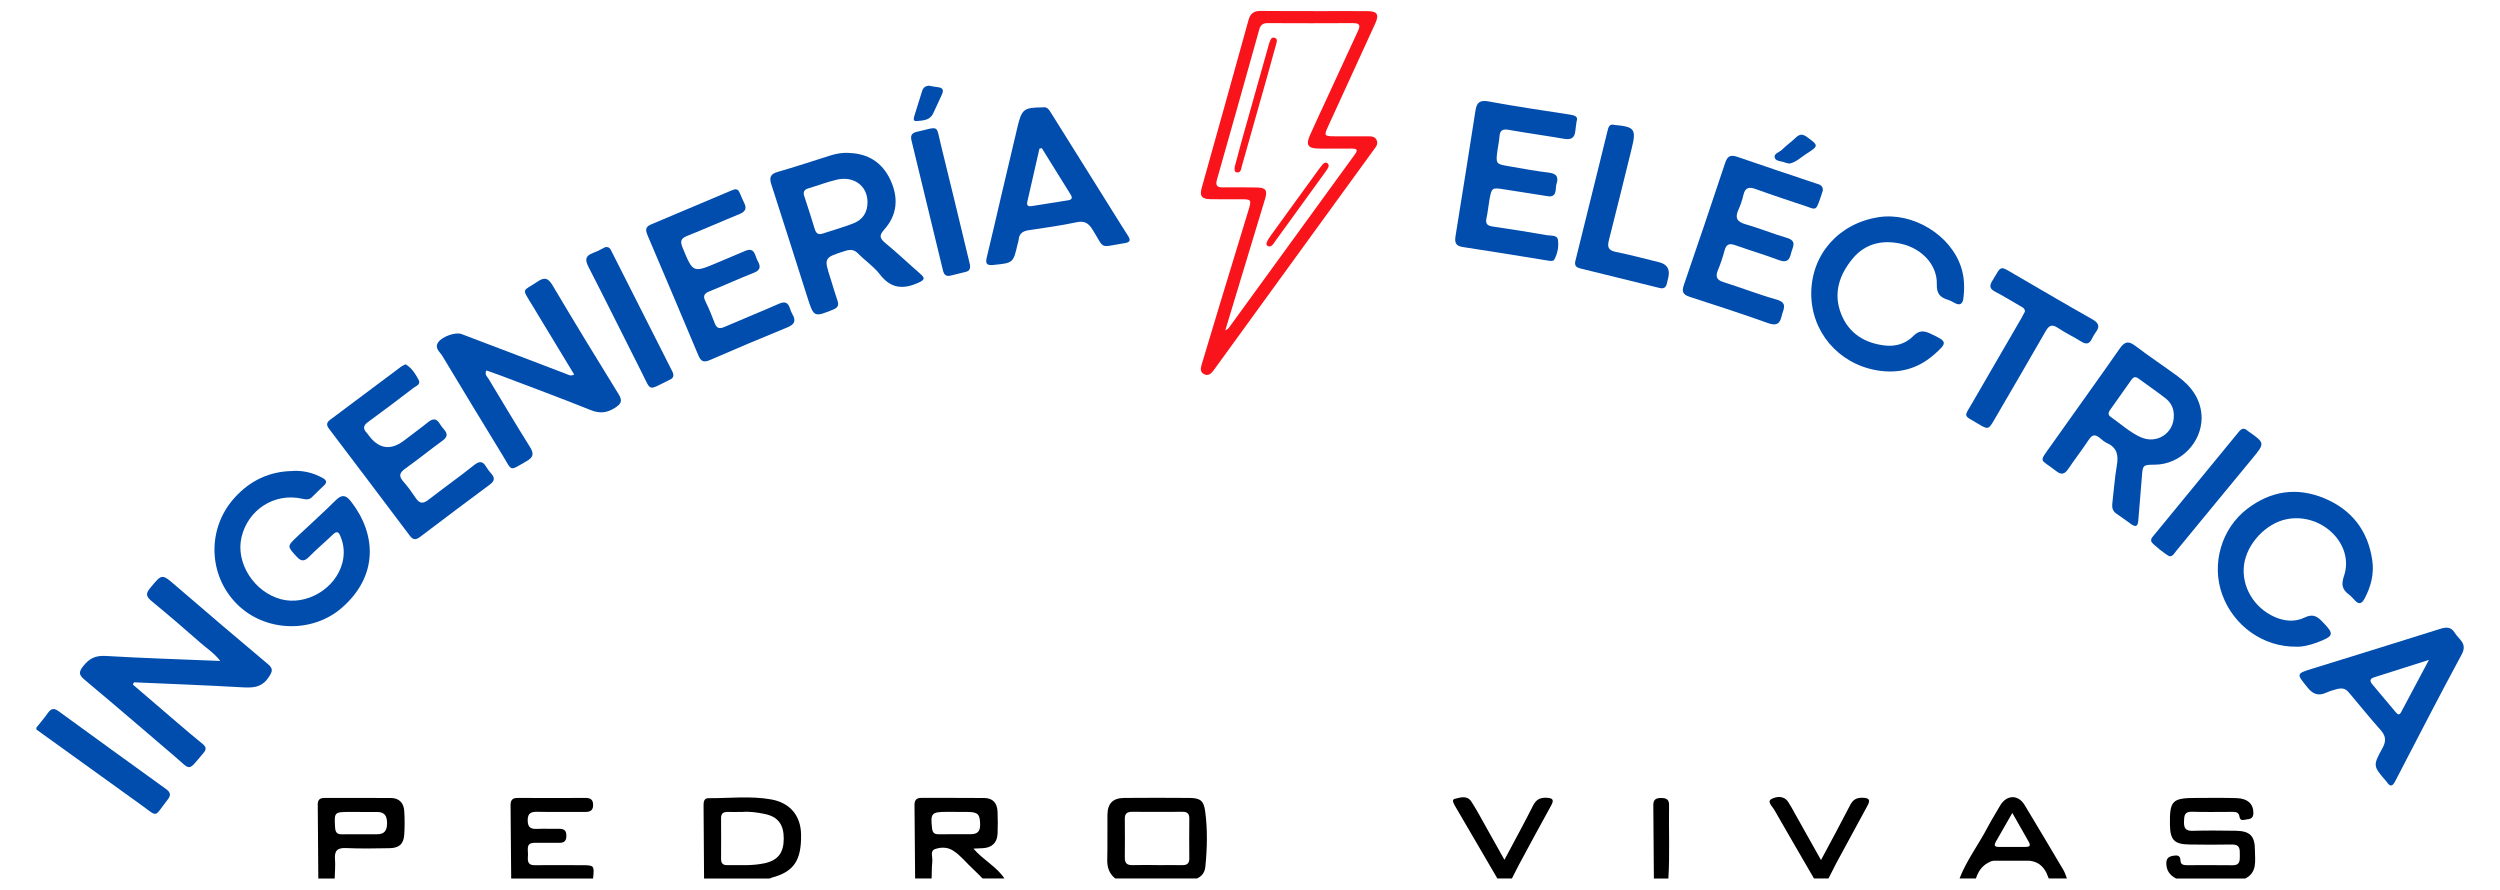 <?xml version="1.0" encoding="UTF-8"?>
<svg id="Layer_1" data-name="Layer 1" xmlns="http://www.w3.org/2000/svg" viewBox="0 0 400 142.32">
  <defs>
    <style>
      .cls-1 {
        fill: #004dae;
      }

      .cls-2 {
        fill: #f8141a;
      }
    </style>
  </defs>
  <path d="m178.44,140.56c-.98-.79-1.32-1.81-1.28-3.07.06-2.37,0-4.74.03-7.12.02-1.82.87-2.68,2.67-2.7,3.49-.03,6.98-.03,10.47,0,1.73.01,2.28.46,2.5,2.15.39,2.93.32,5.88.03,8.82-.09.94-.52,1.52-1.32,1.91h-13.1Zm6.64-2.14c1.36,0,2.71-.02,4.07,0,.79.02,1.15-.28,1.14-1.1-.03-2.13-.02-4.25,0-6.38,0-.73-.3-1.05-1.04-1.05-2.71.01-5.42.02-8.13,0-.79,0-1.16.29-1.15,1.1.02,2.08.02,4.16,0,6.23-.01.86.33,1.22,1.21,1.2,1.31-.04,2.61-.01,3.92-.01Z"/>
  <path class="cls-1" d="m5.81,116.43c.63-.79,1.3-1.56,1.88-2.39.51-.72.98-.76,1.68-.25,5.72,4.17,11.46,8.32,17.2,12.46.68.49.84.95.28,1.66-2.31,2.96-1.45,2.89-4.39.79-5.55-3.98-11.09-7.99-16.64-11.98,0-.1,0-.19,0-.29Z"/>
  <path d="m112.65,140.56c-.03-3.91-.06-7.81-.08-11.72,0-.56.07-1.14.8-1.13,3.33.02,6.69-.39,9.98.19,3.11.54,4.77,2.66,4.82,5.6.07,4.16-1.15,5.97-4.65,6.91-.14.04-.27.11-.4.16h-10.48Zm6.06-10.65c-.89,0-1.57.02-2.25,0-.7-.02-1.1.22-1.09.99.02,2.18.01,4.35,0,6.53,0,.65.26,1,.94.99,2.03-.02,4.06.14,6.07-.31,2.09-.47,3.02-1.66,3.02-3.94,0-2.26-.93-3.5-3.02-3.93-1.28-.27-2.58-.44-3.68-.32Z"/>
  <path d="m146.42,140.56c-.03-3.92-.06-7.84-.1-11.76,0-.79.31-1.14,1.12-1.14,3.35.02,6.69-.02,10.04.02,1.37.02,2.07.78,2.13,2.23.05,1.16.05,2.32,0,3.49-.06,1.45-.93,2.26-2.41,2.31-.42.02-.84.04-1.45.07,1.58,1.84,3.7,2.87,4.95,4.77h-3.49c-.51-.51-1.01-1.03-1.54-1.52-1.06-.97-1.94-2.14-3.17-2.93-.95-.61-2-.56-2.91-.24-.82.29-.35,1.28-.42,1.96-.09.91-.08,1.82-.11,2.73h-2.62Zm6.5-10.66c-.48,0-.97,0-1.45,0-2.44,0-2.61.22-2.34,2.65.08.67.36.93,1.01.93,1.74-.01,3.48,0,5.22-.01.98-.01,1.48-.43,1.46-1.51-.03-1.68-.29-2.02-2.02-2.05-.63-.01-1.26,0-1.88,0Z"/>
  <path d="m348.17,140.56c-.98-.51-1.55-1.25-1.56-2.41,0-.8.35-1.1,1.1-1.23.7-.12,1.14-.05,1.17.78.02.66.52.73,1.04.73,2.42,0,4.85-.03,7.27.01,1.3.02,1.17-.86,1.18-1.68.01-.86.04-1.66-1.23-1.64-2.28.05-4.56.03-6.83,0-2.42-.03-3.08-.72-3.12-3.14-.06-3.91.34-4.31,4.28-4.31,2.13,0,4.27-.04,6.4.03,1.79.06,2.7.97,2.67,2.41-.01.71-.38.93-.98.98-.49.04-1.12.42-1.25-.45-.12-.74-.64-.74-1.19-.74-2.13,0-4.27.05-6.4-.02-1.24-.04-1.25.66-1.28,1.57-.03,1.02.23,1.51,1.37,1.48,2.28-.07,4.56-.04,6.83-.01,2.37.03,3.15.8,3.15,3.16,0,1.65.41,3.48-1.54,4.48h-11.06Z"/>
  <path d="m81.79,140.56c-.03-3.92-.06-7.84-.1-11.76,0-.79.32-1.14,1.12-1.13,3.64.02,7.27.01,10.91,0,.78,0,1.17.3,1.18,1.1.01.91-.48,1.15-1.29,1.14-2.52-.02-5.04.03-7.57-.02-1.04-.02-1.63.16-1.61,1.41.02,1.18.58,1.36,1.55,1.32,1.16-.05,2.33.01,3.49-.01.78-.01,1.15.27,1.15,1.1,0,.8-.31,1.15-1.11,1.14-1.31-.02-2.62.02-3.93,0-1.48-.02-1.08,1.07-1.1,1.86-.02.78-.26,1.74,1.1,1.72,2.47-.03,4.95,0,7.42,0,2.1,0,2.11.02,1.89,2.14h-13.1Z"/>
  <path d="m50.93,140.56c-.03-3.96-.05-7.92-.09-11.88,0-.76.39-1.01,1.09-1.01,3.53,0,7.07-.01,10.6.01,1.34,0,2.06.79,2.15,2.08.08,1.25.08,2.52,0,3.77-.09,1.49-.81,2.15-2.34,2.18-2.32.04-4.65.09-6.97-.02-1.45-.07-1.88.47-1.77,1.83.08,1-.03,2.03-.05,3.04h-2.62Zm6.69-10.65s0,0,0,0c-.58,0-1.16,0-1.74,0-2.38,0-2.41.06-2.27,2.44.04.77.28,1.16,1.11,1.14,1.88-.03,3.77,0,5.65-.01,1.19,0,1.56-.67,1.56-1.78,0-1.1-.36-1.78-1.56-1.78-.92,0-1.84,0-2.75,0Z"/>
  <path d="m318.96,137.72c-.39.04-.61.19-.93.36-.76.41-1.33,1.11-1.67,1.9-.08.19-.15.38-.21.57h-2.62c1.12-2.9,3.01-5.37,4.44-8.1.63-1.19,1.35-2.34,2.02-3.51,1.02-1.78,2.89-1.88,3.94-.15,2.1,3.46,4.16,6.95,6.23,10.44.24.41.37.88.55,1.32-.97,0-1.94,0-2.91,0-.02,0-.33-.82-.37-.9-.58-1.13-1.41-1.78-2.68-1.93h-5.77Zm3.01-7.65c-.99,1.74-1.79,3.15-2.61,4.56-.34.58-.28.89.48.88,1.4-.01,2.79,0,4.19,0,.61,0,.97-.12.57-.82-.83-1.44-1.65-2.9-2.63-4.62Z"/>
  <path d="m239.58,140.56c-2.27-3.87-4.53-7.75-6.79-11.63-.21-.36-.56-.98-.04-1.11.88-.22,1.98-.61,2.65.41.87,1.33,1.61,2.75,2.39,4.13.92,1.63,1.84,3.28,2.92,5.21,1.61-3.04,3.14-5.81,4.56-8.64.49-.97,1.09-1.33,2.15-1.29,1.11.04,1.25.38.73,1.3-1.71,3.08-3.38,6.19-5.05,9.29-.41.76-.79,1.55-1.19,2.32-.78,0-1.55,0-2.33,0Z"/>
  <path d="m290.24,140.56c-2.13-3.68-4.28-7.35-6.39-11.05-.3-.52-1.2-1.26-.38-1.69.73-.38,1.92-.57,2.62.46.38.56.69,1.16,1.02,1.75,1.37,2.43,2.73,4.86,4.25,7.58,1.67-3.13,3.21-5.96,4.68-8.82.44-.85,1.01-1.17,1.95-1.15,1.04.02,1.34.31.8,1.28-1.67,3.05-3.33,6.12-4.98,9.18-.43.81-.84,1.63-1.25,2.45h-2.33Z"/>
  <path d="m264.62,140.56c-.03-3.92-.05-7.83-.09-11.74-.01-.91.45-1.15,1.26-1.14.82,0,1.28.23,1.26,1.15-.07,3.91.13,7.83-.11,11.74h-2.33Z"/>
  <path class="cls-2" d="m210.2,1.78c2.86,0,5.72-.02,8.59,0,1.59.02,1.91.54,1.24,2-2.45,5.37-4.91,10.75-7.38,16.11-.89,1.93-.91,1.92,1.29,1.92,1.6,0,3.2,0,4.8,0,.58,0,1.21-.05,1.52.6.3.64-.13,1.11-.47,1.57-3.95,5.45-7.92,10.89-11.87,16.34-4.41,6.08-8.82,12.16-13.23,18.23-.2.27-.39.56-.6.82-.35.43-.77.8-1.37.53-.66-.3-.67-.85-.48-1.48.98-3.24,1.94-6.49,2.93-9.73,1.52-5,3.05-10,4.57-15,.54-1.77.5-1.81-1.29-1.81-1.6,0-3.2.02-4.8-.01-1.39-.03-1.74-.51-1.37-1.83,2.5-8.95,5.02-17.9,7.49-26.86.31-1.11.92-1.44,1.99-1.43,2.81.04,5.63.01,8.44.02Zm-14.17,51.11c.34-.23.48-.29.55-.39,6.75-9.28,13.49-18.56,20.23-27.84.55-.76.18-.89-.53-.89-1.79,0-3.59.02-5.38,0-1.63-.03-1.99-.61-1.32-2.11.95-2.12,1.93-4.22,2.91-6.33,1.56-3.38,3.13-6.76,4.68-10.15.33-.73.77-1.49-.68-1.48-4.56.03-9.11.02-13.67,0-.74,0-1.14.28-1.34,1.02-2.24,8.01-4.49,16.02-6.77,24.03-.27.96.05,1.24.95,1.23,1.84-.01,3.68-.03,5.53.02,1.33.04,1.62.47,1.24,1.76-.94,3.15-1.91,6.3-2.86,9.45-1.16,3.82-2.31,7.65-3.54,11.7Z"/>
  <path class="cls-1" d="m91.86,59.91c-2.27-3.74-4.5-7.42-6.72-11.1-1.72-2.84-1.57-2.09.83-3.73,1.14-.78,1.72-.64,2.45.59,3.45,5.83,6.99,11.62,10.55,17.39.63,1.03.48,1.51-.52,2.16-1.3.84-2.45.99-3.92.4-4.81-1.93-9.67-3.73-14.52-5.57-.72-.27-1.44-.52-2.18-.78-.36.66.13.99.35,1.36,2.17,3.61,4.33,7.23,6.56,10.8.67,1.07.72,1.67-.51,2.37-2.82,1.61-2.22,1.65-3.82-.96-3.23-5.29-6.45-10.58-9.64-15.9-.38-.64-1.3-1.23-.66-2.17.66-.95,2.79-1.68,3.74-1.32,2.99,1.13,5.98,2.27,8.97,3.41,2.67,1.02,5.34,2.05,8.01,3.06.25.1.52.29,1.03,0Z"/>
  <path class="cls-1" d="m46.88,75.34c1.7-.07,3.27.32,4.75,1.14.62.34.74.71.19,1.22-.64.59-1.27,1.19-1.88,1.82-.49.5-1.02.4-1.62.27-4.4-.98-8.64,1.74-9.68,6.17-.97,4.11,2.02,8.78,6.33,9.92,4.03,1.06,8.68-1.65,9.79-5.75.4-1.49.3-2.97-.32-4.4-.29-.68-.6-.76-1.16-.22-1.26,1.21-2.6,2.33-3.82,3.57-.75.76-1.26.79-2-.02-1.52-1.67-1.57-1.64.11-3.22,2.04-1.93,4.14-3.8,6.13-5.78.97-.96,1.6-.91,2.43.14,4.06,5.18,4.49,11.89-1.45,17.06-4.71,4.1-12.3,3.9-16.8-.64-4.6-4.64-4.78-12.09-.35-16.98,2.49-2.76,5.6-4.24,9.35-4.28Z"/>
  <path class="cls-1" d="m21.27,109.54c2.3,1.98,4.6,3.96,6.91,5.93,1.4,1.2,2.8,2.39,4.23,3.55.55.45.67.85.16,1.44-2.61,3.08-1.95,2.83-4.65.53-4.79-4.08-9.56-8.2-14.4-12.24-.94-.79-.94-1.24-.19-2.19.96-1.21,1.94-1.7,3.55-1.61,6.04.36,12.09.54,18.36.8-.94-1.23-2.11-1.98-3.13-2.87-2.59-2.27-5.19-4.52-7.85-6.7-.86-.71-1-1.18-.24-2.09,1.93-2.33,1.85-2.32,4.16-.33,4.84,4.17,9.71,8.33,14.61,12.43.95.79.85,1.19.19,2.18-1.21,1.81-2.79,1.68-4.58,1.58-5.65-.32-11.31-.53-16.97-.78-.06.12-.11.25-.17.37Z"/>
  <path class="cls-1" d="m135.76,24.47c3.09.08,5.37,1.48,6.69,4.29,1.33,2.84,1.16,5.59-.98,7.98-.85.94-.72,1.4.19,2.15,1.91,1.57,3.7,3.28,5.56,4.9.76.66.82.95-.24,1.43-2.47,1.12-4.45.97-6.21-1.33-.96-1.25-2.34-2.17-3.46-3.31-.64-.66-1.25-.7-2.08-.43-3.42,1.09-3.43,1.07-2.32,4.5.37,1.15.69,2.32,1.09,3.46.27.77.01,1.13-.71,1.43-3.02,1.22-3.09,1.22-4.08-1.89-1.93-6.04-3.83-12.09-5.79-18.13-.36-1.1-.19-1.67,1-2.01,2.84-.82,5.65-1.75,8.47-2.64.93-.29,1.88-.46,2.88-.41Zm3.04,7.82c-.04-2.59-2.21-4.18-4.97-3.53-1.5.36-2.96.92-4.44,1.36-.69.2-.95.55-.7,1.28.58,1.74,1.13,3.5,1.67,5.25.21.67.55.97,1.28.72,1.65-.56,3.34-1.01,4.95-1.65,1.47-.59,2.24-1.79,2.21-3.42Z"/>
  <path class="cls-1" d="m352.26,66.84c-.01,4.05-3.45,7.49-7.5,7.51-1.89,0-1.93.07-2.06,1.93-.16,2.32-.4,4.63-.57,6.95-.06.85-.3,1.23-1.13.64-.79-.56-1.57-1.14-2.37-1.68-.61-.41-.74-.97-.66-1.64.24-2.02.38-4.05.72-6.05.28-1.61.08-2.86-1.56-3.6-.43-.2-.81-.53-1.18-.84-.72-.61-1.21-.52-1.74.29-1.04,1.58-2.21,3.07-3.26,4.64-.58.86-1.1,1.07-1.98.37-2.63-2.08-2.85-1.18-.73-4.19,3.63-5.15,7.33-10.25,10.93-15.42.81-1.16,1.43-1.22,2.51-.39,2.2,1.67,4.51,3.2,6.73,4.83,2.24,1.65,3.8,3.73,3.85,6.66Zm-4.45-.31c.03-1.15-.44-2.11-1.31-2.79-1.41-1.1-2.9-2.11-4.34-3.17-.44-.33-.78-.29-1.1.15-1.15,1.62-2.3,3.24-3.44,4.86-.29.4-.39.78.09,1.12,1.59,1.11,3.03,2.45,4.8,3.25,2.59,1.17,5.33-.65,5.3-3.42Z"/>
  <path class="cls-1" d="m367.52,103.47c-5.42.1-10.17-3.37-11.97-8.36-1.76-4.86-.14-10.53,4.01-13.7,3.77-2.88,7.93-3.51,12.32-1.69,4.42,1.84,7.02,5.22,7.69,9.97.3,2.11-.21,4.13-1.21,6.03-.44.84-.9,1.11-1.62.3-.29-.32-.59-.65-.93-.91-1.06-.79-1.24-1.58-.77-2.96,1.7-5.01-3.48-10.13-9.07-9.1-3.39.62-6.51,3.95-6.93,7.37-.42,3.44,1.59,6.82,4.9,8.29,1.59.7,3.25.84,4.79.1,1.2-.58,1.91-.31,2.76.57,2.05,2.1,2.01,2.36-.79,3.43-1.19.45-2.42.69-3.18.67Z"/>
  <path class="cls-1" d="m289.8,46.89c.04-6.22,4.43-11.16,10.77-12.14,5.49-.85,11.55,2.84,13.22,8.04.52,1.6.55,3.23.36,4.88-.11.97-.54,1.29-1.45.78-.34-.19-.69-.38-1.05-.49-1.23-.38-1.81-.98-1.76-2.48.09-3.05-2.34-5.71-5.69-6.47-3-.68-5.76-.07-7.78,2.37-2.16,2.61-3.15,5.61-1.81,8.92,1.24,3.07,3.75,4.6,6.96,4.98,1.71.2,3.35-.28,4.55-1.51.94-.95,1.69-.89,2.79-.37,2.66,1.25,2.75,1.4.51,3.36-2.64,2.31-5.73,3.09-9.2,2.48-6.12-1.09-10.46-6.2-10.42-12.34Z"/>
  <path class="cls-1" d="m166.77,17.19c.84-.2,1.14.48,1.5,1.04,3.27,5.21,6.53,10.43,9.79,15.65.8,1.27,1.58,2.55,2.4,3.81.48.74.39,1.08-.55,1.22-4.17.66-3.06,1.08-5.12-2.2-.67-1.07-1.31-1.41-2.58-1.14-2.51.53-5.06.88-7.6,1.26-.93.14-1.55.51-1.62,1.52-.02.24-.12.47-.17.7-.71,3.06-.71,3.02-3.88,3.34-1.06.11-1.3-.2-1.06-1.2.78-3.2,1.51-6.41,2.26-9.61.89-3.77,1.77-7.54,2.67-11.31.67-2.81,1.01-3.06,3.96-3.09Zm-.08,6.5c-.13.03-.25.07-.38.1-.64,2.82-1.28,5.64-1.93,8.45-.18.77.23.81.79.72,1.91-.31,3.81-.62,5.72-.91.63-.1.73-.41.43-.89-1.54-2.49-3.09-4.98-4.64-7.47Z"/>
  <path class="cls-1" d="m374.1,110.2c-.42.13-1.19.3-1.89.62-1.26.58-2.14.26-3-.81-1.82-2.26-1.86-2.21.91-3.07,6.76-2.09,13.52-4.18,20.27-6.31,1-.32,1.78-.36,2.38.63.64,1.06,2.07,1.67,1.1,3.45-3.62,6.69-7.09,13.46-10.6,20.21-.41.79-.77,1.13-1.38.2-.03-.04-.06-.08-.09-.11-2.1-2.44-2.17-2.47-.61-5.3.65-1.18.54-1.98-.33-2.95-1.68-1.88-3.25-3.85-4.88-5.77-.41-.48-.8-1.01-1.89-.78Zm14.51-4.61c-3.22,1.02-6.02,1.9-8.8,2.8-.64.21-.67.59-.25,1.09,1.25,1.47,2.49,2.96,3.73,4.44.28.33.57.62.87.06,1.42-2.66,2.83-5.33,4.46-8.38Z"/>
  <path class="cls-1" d="m252.25,19.45c-.09.66-.16,1.09-.2,1.52-.11,1.12-.71,1.43-1.8,1.24-2.96-.51-5.94-.92-8.89-1.44-.94-.16-1.37.08-1.44,1.04-.05.72-.21,1.44-.31,2.15-.31,2.27-.31,2.28,1.88,2.65,2.1.36,4.2.76,6.31,1.01,1.26.15,1.6.68,1.24,1.82-.1.32-.08.67-.13,1.01-.1.76-.46,1.08-1.29.94-2.29-.39-4.6-.7-6.89-1.08-2.02-.33-2.07-.32-2.43,1.72-.17.95-.25,1.92-.46,2.87-.19.87.09,1.21.96,1.34,2.92.42,5.84.89,8.75,1.4.62.11,1.6-.08,1.72.74.15,1.04-.05,2.13-.55,3.1-.19.38-.69.27-1.07.21-4.54-.73-9.08-1.49-13.63-2.17-1.14-.17-1.29-.76-1.14-1.72,1.08-6.69,2.15-13.38,3.19-20.07.2-1.3.65-1.77,2.1-1.5,4.29.8,8.6,1.42,12.91,2.09.81.13,1.51.28,1.16,1.14Z"/>
  <path class="cls-1" d="m64.89,58.28c1.01.6,1.59,1.57,2.1,2.52.38.71-.45.97-.87,1.29-2.39,1.83-4.78,3.65-7.21,5.41-.79.57-.87,1.07-.24,1.75.13.14.24.3.36.46q2.47,3.27,5.75.68c1.22-.96,2.49-1.85,3.7-2.83.76-.62,1.35-.66,1.88.24.2.33.44.64.7.93.62.71.51,1.22-.26,1.78-2,1.45-3.92,3.01-5.93,4.45-.88.63-1.17,1.15-.35,2.07.74.83,1.39,1.74,2.01,2.67.6.9,1.18.92,2.01.27,2.41-1.87,4.91-3.64,7.3-5.54.86-.69,1.39-.69,1.95.26.22.37.49.73.78,1.05.63.68.6,1.2-.18,1.78-3.74,2.77-7.46,5.56-11.17,8.38-.69.52-1.12.52-1.66-.2-4.28-5.7-8.58-11.37-12.88-17.05-.41-.54-.54-.97.11-1.46,3.81-2.84,7.6-5.7,11.41-8.54.19-.14.42-.22.68-.35Z"/>
  <path class="cls-1" d="m117.55,30.29c.56-.04.68.3.82.61.24.53.45,1.08.71,1.59.46.92.12,1.4-.78,1.77-2.78,1.13-5.53,2.36-8.32,3.47-.98.39-1.21.8-.79,1.83,1.69,4.13,1.65,4.14,5.72,2.41,1.43-.61,2.86-1.2,4.29-1.81,1.6-.69,1.57.76,2.01,1.55.44.78.61,1.46-.56,1.92-2.4.93-4.72,2.02-7.11,2.97-.88.35-1.1.75-.67,1.62.56,1.13,1.04,2.3,1.48,3.48.32.84.76.96,1.56.61,2.89-1.25,5.82-2.43,8.7-3.7.94-.42,1.45-.25,1.77.7.11.32.22.65.39.94.67,1.11.32,1.69-.86,2.16-4.13,1.68-8.24,3.42-12.33,5.2-1.01.44-1.44.21-1.85-.77-2.67-6.39-5.39-12.76-8.1-19.14-.32-.75-.47-1.36.49-1.77,4.34-1.82,8.67-3.66,13-5.49.18-.07.36-.13.44-.15Z"/>
  <path class="cls-1" d="m291.65,30.5c-.27.77-.51,1.67-.9,2.49-.32.66-.93.3-1.41.14-2.8-.94-5.62-1.86-8.4-2.87-1.09-.4-1.72-.28-2,.95-.18.8-.45,1.59-.79,2.34-.56,1.25-.3,1.92,1.1,2.32,2.24.64,4.4,1.53,6.63,2.18,1.75.51.9,1.53.68,2.5-.25,1.12-.72,1.52-1.93,1.07-2.31-.87-4.69-1.57-7.02-2.4-.96-.34-1.42-.11-1.68.86-.29,1.07-.64,2.14-1.07,3.16-.43,1.05-.17,1.57.93,1.91,2.82.88,5.58,1.97,8.43,2.77,1.92.54,1.08,1.58.84,2.66-.29,1.29-.87,1.58-2.16,1.12-4.16-1.48-8.35-2.86-12.55-4.21-1.1-.35-1.3-.83-.93-1.9,2.24-6.5,4.44-13.02,6.61-19.54.36-1.07.85-1.33,1.93-.96,4.17,1.45,8.36,2.83,12.54,4.24.52.18,1.19.24,1.16,1.17Z"/>
  <path class="cls-1" d="m323.99,49.83c-.03-.55-.43-.68-.76-.87-1.34-.78-2.67-1.59-4.04-2.31-.86-.45-.91-.93-.42-1.72,1.52-2.48,1.07-2.49,3.62-1,4.11,2.39,8.2,4.8,12.34,7.13,1.05.59,1.32,1.15.58,2.12-.23.31-.43.65-.59,1-.4.85-.91.98-1.72.47-1.23-.77-2.56-1.39-3.76-2.2-1.08-.74-1.52-.19-2.01.67-2.68,4.66-5.38,9.31-8.09,13.95-.99,1.7-1.01,1.71-2.69.71-2.4-1.43-2.25-.96-.84-3.4,2.62-4.53,5.25-9.05,7.87-13.57.19-.33.36-.68.51-.97Z"/>
  <path class="cls-1" d="m258.31,19.99c3.24.28,3.53.68,2.76,3.77-1.21,4.88-2.39,9.77-3.64,14.64-.29,1.12-.12,1.66,1.12,1.91,2.32.46,4.62,1.09,6.92,1.65q1.91.47,1.46,2.44c-.08.33-.17.66-.24.99-.15.67-.56.84-1.19.68-4.23-1.05-8.46-2.1-12.69-3.13-1.12-.27-.79-1.01-.62-1.71,1.24-5.02,2.48-10.04,3.73-15.07.43-1.74.86-3.47,1.28-5.21.14-.59.29-1.18,1.1-.97Z"/>
  <path class="cls-1" d="m96.9,39.53c.65-.05.79.36.95.69,3.24,6.39,6.46,12.79,9.7,19.17.33.65.26,1.1-.43,1.39-.09.04-.17.09-.26.13-3.25,1.58-2.63,1.75-4.18-1.31-2.85-5.61-5.62-11.26-8.5-16.85-.6-1.17-.56-1.83.74-2.29.72-.26,1.39-.66,1.97-.94Z"/>
  <path class="cls-1" d="m155.19,42.32c.12.82-.19,1.06-.67,1.18-.8.19-1.6.38-2.4.59-.71.18-1.07-.09-1.24-.8-1.67-6.95-3.36-13.9-5.05-20.85-.19-.79.1-1.18.85-1.35,3.73-.85,3.05-1.19,3.89,2.19,1.51,6.1,2.97,12.21,4.44,18.31.08.33.16.66.17.72Z"/>
  <path class="cls-1" d="m347.18,89.01c-.38-.02-2.85-2-2.96-2.34-.15-.45.16-.74.4-1.02,4.54-5.54,9.08-11.06,13.62-16.6.42-.51.83-.62,1.34-.16.04.03.07.06.11.09,2.75,1.92,2.73,1.9.6,4.48-4.04,4.88-8.05,9.78-12.08,14.67-.3.36-.51.85-1.04.88Z"/>
  <path class="cls-1" d="m286.26,26.17c-.27-.07-.47-.09-.64-.16-.57-.24-1.46-.19-1.65-.73-.24-.69.7-.9,1.12-1.3.72-.71,1.55-1.3,2.28-2,.61-.58,1.1-.53,1.76-.05,1.85,1.34,1.88,1.41-.08,2.66-.92.58-1.71,1.41-2.79,1.59Z"/>
  <path class="cls-1" d="m148.77,13.74c.43.07.86.17,1.29.21.82.08.96.49.64,1.18-.47,1.01-.92,2.03-1.4,3.03-.53,1.12-1.63,1.11-2.61,1.21-.63.07-.51-.43-.4-.81.41-1.34.83-2.68,1.26-4.02.19-.59.61-.85,1.23-.82Z"/>
  <path class="cls-2" d="m197.55,26.71c.36-1.32.71-2.68,1.08-4.03,1.45-5.16,2.9-10.32,4.36-15.48.04-.14.07-.28.13-.42.16-.39.28-.93.86-.72.49.18.3.65.2,1.01-.44,1.63-.9,3.26-1.35,4.89-1.38,4.88-2.76,9.76-4.14,14.64-.12.44-.13,1.07-.81.98-.43-.06-.35-.5-.32-.88Z"/>
  <path class="cls-2" d="m203.15,39.43c-.4,0-.58-.25-.49-.56.11-.36.32-.7.54-1.01,2.57-3.56,5.16-7.12,7.74-10.68.23-.31.47-.62.72-.91.21-.23.48-.36.76-.13.21.18.2.45.09.67-.13.26-.3.49-.47.73-2.66,3.68-5.32,7.35-7.99,11.03-.25.34-.43.77-.9.86Z"/>
</svg>